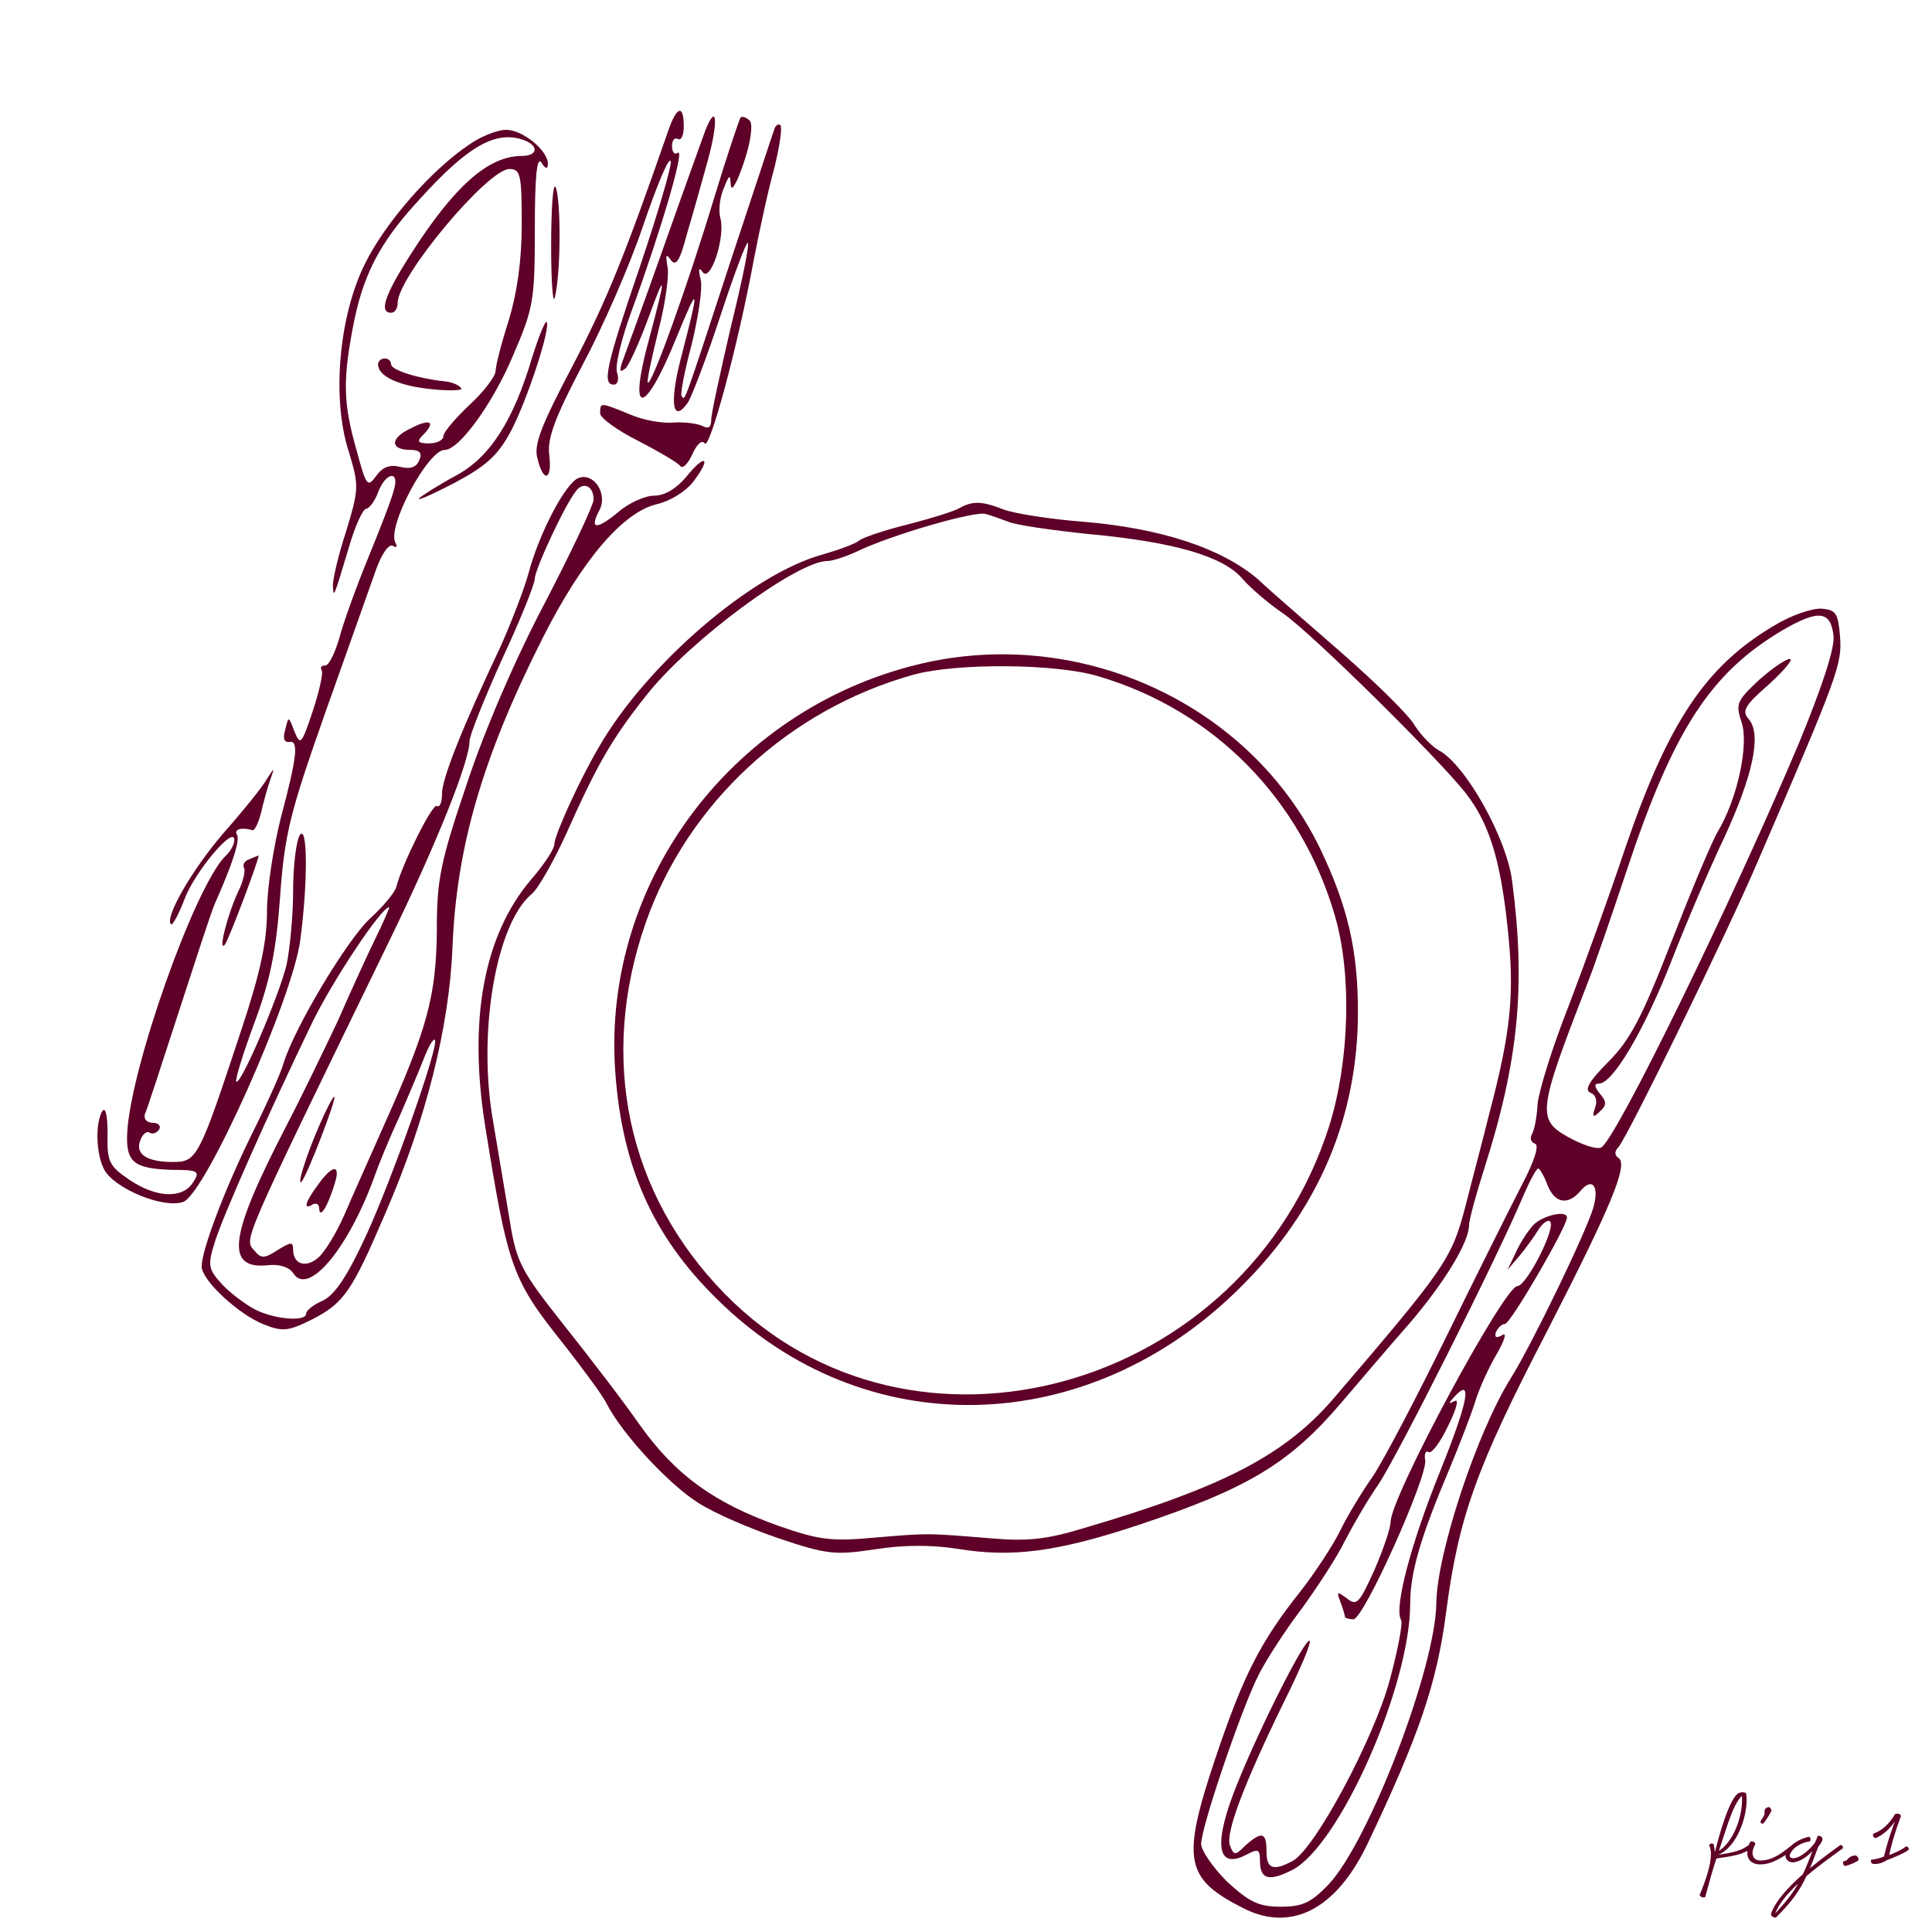 <svg width="212" height="212" viewBox="0 0 212 212" fill="none" xmlns="http://www.w3.org/2000/svg">
<g clip-path="url(#clip0_1393_95959)">
<path d="M187.534 202.443C187.626 202.343 187.735 202.288 187.836 202.288C187.918 202.288 187.992 202.315 188.056 202.379C188.111 202.901 188.175 203.02 188.166 203.267C188.522 201.858 189.74 197.191 190.838 196.733C190.975 196.687 191.103 196.669 191.213 196.669C191.368 196.669 191.497 196.705 191.588 196.76C191.634 196.953 191.661 197.163 191.661 197.511C191.661 199.46 190.609 202.654 188.541 203.532C190.16 203.276 191.039 203.111 191.917 202.443C192.146 202.462 192.192 202.654 192.192 202.8C191.259 203.505 190.279 203.651 188.339 203.935C187.909 205.271 187.607 206.323 187.113 208.172C187.049 208.199 186.985 208.208 186.921 208.208C186.765 208.208 186.601 208.135 186.5 207.952C187.26 206.113 187.745 204.575 187.745 203.377C187.745 202.992 187.616 202.626 187.534 202.443ZM188.614 203.102C190.234 202.068 191.158 199.405 191.158 197.492C191.158 197.364 191.158 197.209 191.14 197.044C190.38 197.868 189.932 199.094 189.273 201.089C189.017 201.876 188.797 202.526 188.614 203.102ZM193.615 198.801C193.615 198.508 193.808 198.325 194.091 198.298C194.302 198.316 194.375 198.563 194.375 198.719C194.164 199.14 193.826 199.68 193.515 200.073C193.469 200.101 193.423 200.11 193.387 200.11C193.249 200.11 193.185 200.027 193.185 199.835C193.423 199.487 193.524 199.341 193.634 199.039C193.625 198.957 193.615 198.883 193.615 198.801ZM192.087 202.068C192.371 202.013 192.59 202.169 192.618 202.352C192.481 202.59 192.307 203.001 192.307 203.313C192.307 203.834 192.6 204.154 193.176 204.154C194.659 204.154 195.784 203.111 196.663 202.443C196.928 202.489 196.937 202.635 196.937 202.8C196.004 203.514 194.631 204.585 193.14 204.585C192.343 204.585 191.739 204.164 191.73 203.322C191.73 202.91 191.822 202.498 192.087 202.068ZM198.516 201.546C198.699 201.665 198.708 201.894 198.617 202.041C197.757 202.205 196.796 202.58 196.384 203.541C196.375 203.752 196.494 203.907 196.75 203.907C197.601 203.907 198.69 202.837 199.157 202.205C199.322 201.848 199.367 201.693 199.468 201.437C199.724 201.437 199.98 201.537 199.98 201.793C199.98 202.059 199.715 202.416 199.523 202.626C199.184 203.541 198.891 204.319 198.608 205.006C200.035 203.816 201.399 202.855 201.966 202.443C202.168 202.471 202.241 202.672 202.241 202.8C201.564 203.313 199.852 204.475 198.223 205.866C197.473 207.476 196.613 208.684 194.865 210.423C194.636 210.414 194.38 210.331 194.325 210.066C194.737 208.675 196.247 207.055 197.839 205.655C198.187 204.914 198.498 204.109 198.891 203.102C198.278 203.779 197.482 204.31 196.714 204.365C196.164 204.31 195.872 203.971 195.927 203.486C196.448 202.123 197.967 201.656 198.516 201.546ZM194.792 209.975C196.009 208.657 196.75 207.687 197.317 206.68C196.164 207.76 195.167 208.922 194.792 209.975ZM202.287 204.246C202.388 204.228 202.552 204.173 202.644 204.127C202.891 203.788 203.175 203.633 203.605 203.596C203.815 203.66 203.925 203.834 203.934 203.999C203.934 204.054 203.925 204.109 203.907 204.154C203.513 204.429 202.918 204.649 202.479 204.758C202.333 204.704 202.232 204.594 202.232 204.447C202.232 204.383 202.25 204.319 202.287 204.246ZM205.557 201.217C206.537 200.878 207.314 200.128 207.946 199.057C208.037 199.021 208.129 199.012 208.211 199.012C208.403 199.012 208.541 199.103 208.596 199.268C207.918 201.098 207.525 202.434 207.314 203.56C208.165 203.221 208.715 202.947 209.172 202.599C209.364 202.626 209.437 202.764 209.447 202.882C209.447 202.919 209.447 202.965 209.428 202.992C208.916 203.377 207.799 203.834 207.022 204.127C206.601 204.402 206.134 204.539 205.759 204.539C205.512 204.539 205.319 204.53 205.301 204.219C205.301 204.164 205.31 204.109 205.329 204.063C205.768 204.045 206.198 203.926 206.729 203.715C207.049 202.379 207.388 201.345 207.928 199.835C207.525 200.512 206.72 201.327 205.804 201.702C205.612 201.656 205.521 201.51 205.521 201.373C205.521 201.318 205.53 201.263 205.557 201.217Z" fill="#5E0027"/>
<path d="M73.311 14.389C68.508 28.224 66.573 32.955 62.845 40.123C59.404 46.646 58.544 48.797 58.974 50.302C59.619 53.026 60.623 52.739 60.265 49.872C60.05 48.08 60.91 45.786 63.92 40.051C66.143 35.894 69.153 29.012 70.587 24.711C72.092 20.338 73.383 17.184 73.598 17.686C73.741 18.116 72.236 23.277 70.229 29.227C66.429 40.338 66.071 42.202 67.361 42.202C67.791 42.202 67.935 41.628 67.72 40.912C67.433 40.195 68.221 37.041 69.368 33.958C72.522 25.285 75.175 16.324 74.386 16.754C74.028 17.041 73.741 16.683 73.741 16.037C73.741 15.392 74.028 15.034 74.386 15.249C74.745 15.464 75.031 14.819 75.031 13.887C75.031 11.378 74.243 11.665 73.311 14.389Z" fill="#5E0027"/>
<path d="M77.395 14.317C77.037 15.32 74.958 21.055 72.808 27.148C70.657 33.241 68.579 38.904 68.292 39.693C67.933 40.768 68.005 40.911 68.65 40.409C69.08 39.979 70.227 37.399 71.231 34.675C73.094 29.514 73.094 30.23 71.231 37.184C68.865 45.786 70.657 45.786 74.17 37.184C76.75 30.875 76.822 31.234 74.672 39.477C73.453 44.28 73.811 46.502 75.46 44.209C75.89 43.563 77.539 39.263 79.044 34.675C80.55 30.087 81.912 26.503 82.055 26.646C82.27 26.79 81.41 30.947 80.191 35.893C79.044 40.84 78.041 45.427 78.041 46.072C78.041 46.861 77.754 47.076 77.18 46.789C76.679 46.502 75.245 46.288 73.955 46.359C72.664 46.502 70.442 46.072 69.009 45.427C65.855 44.137 65.855 44.137 65.855 45.356C65.855 45.857 67.718 47.219 70.012 48.366C72.234 49.513 74.313 50.732 74.6 51.09C74.887 51.52 75.46 50.947 75.962 49.872C76.464 48.725 77.037 48.223 77.324 48.653C77.826 49.513 80.908 38.259 82.7 28.582C83.345 25.212 84.349 20.625 84.994 18.331C85.567 15.965 85.854 13.958 85.639 13.743C85.424 13.528 85.066 13.743 84.922 14.317C84.707 14.89 82.628 21.27 80.191 28.582C74.887 44.854 75.173 43.922 74.815 43.492C74.6 43.348 75.102 40.768 75.89 37.829C76.607 34.89 77.109 31.664 76.894 30.732C76.607 29.514 76.679 29.227 77.109 29.872C77.969 31.019 79.618 26.001 79.044 23.922C78.829 23.134 78.973 21.7 79.403 20.697C80.048 19.119 80.12 19.048 80.191 20.338C80.263 21.127 80.908 19.98 81.625 17.829C82.413 15.535 82.628 13.6 82.27 13.241C81.912 12.883 81.481 12.74 81.266 12.883C81.123 13.098 79.761 17.112 78.327 21.843C75.603 30.875 71.517 42.345 71.087 41.986C70.944 41.843 71.517 39.263 72.234 36.324C73.023 33.313 73.453 30.087 73.238 29.227C73.023 27.936 73.094 27.793 73.596 28.51C74.17 29.299 74.6 28.653 75.388 25.643C76.034 23.492 77.037 19.908 77.682 17.542C78.829 13.385 78.686 11.091 77.395 14.317Z" fill="#5E0027"/>
<path d="M51.447 15.894C47.289 18.69 42.272 24.425 40.049 28.941C37.182 34.675 36.393 43.708 38.257 49.514C39.404 53.313 39.404 53.6 37.971 58.331C37.11 60.983 36.465 63.707 36.537 64.352C36.608 65.643 36.608 65.643 38.329 59.908C38.974 57.686 39.834 55.822 40.193 55.822C40.479 55.822 41.124 55.033 41.483 54.03C42.343 51.736 43.92 51.593 43.203 53.815C42.988 54.747 41.698 58.044 40.408 61.198C39.117 64.352 37.684 68.295 37.254 69.944C36.752 71.664 36.107 73.026 35.677 73.026C35.246 73.026 35.103 73.241 35.318 73.6C35.462 73.886 35.031 75.893 34.315 78.044C33.096 81.7 32.953 81.843 32.307 80.266C31.662 78.546 31.662 78.546 31.304 80.051C31.017 80.983 31.16 81.485 31.734 81.413C32.809 81.198 32.594 83.062 30.802 89.8C30.014 92.954 29.297 97.47 29.297 99.979C29.297 103.277 28.58 106.717 26.501 112.954C21.842 127.075 21.627 127.506 18.974 127.506C16.107 127.506 14.817 126.645 15.39 125.14C15.605 124.495 16.107 124.065 16.394 124.28C16.752 124.495 17.182 124.351 17.469 123.921C17.684 123.563 17.397 123.205 16.752 123.205C16.107 123.205 15.749 122.774 15.892 122.273C16.107 121.843 17.756 116.753 19.619 111.018C21.483 105.284 23.204 99.979 23.562 99.191C25.569 94.674 26.358 92.166 25.999 91.592C25.641 91.019 26.501 90.732 27.648 91.09C27.935 91.234 28.365 90.302 28.652 89.155C28.938 87.936 29.368 86.359 29.655 85.571C30.157 84.137 30.157 84.137 29.225 85.571C28.795 86.359 26.645 89.011 24.494 91.449C21.053 95.463 18.043 100.696 18.759 101.413C18.903 101.628 19.619 100.337 20.265 98.617C21.412 95.606 25.713 90.517 25.713 92.166C25.713 92.667 25.282 93.456 24.709 93.958C21.34 97.398 14.315 117.183 13.957 124.351C13.813 127.506 14.673 128.222 18.759 128.366C21.77 128.366 21.985 128.509 21.197 129.728C20.05 131.591 17.111 131.448 14.172 129.441C11.949 127.936 11.734 127.434 11.806 124.423C11.806 122.488 11.591 121.412 11.232 121.914C10.444 123.205 10.516 126.645 11.448 128.366C12.595 130.445 17.971 132.667 20.121 131.878C22.558 130.946 32.092 109.656 32.953 103.133C33.813 96.61 33.741 90.302 32.881 91.664C32.523 92.237 32.164 94.961 32.164 97.757C32.164 100.481 31.806 104.137 31.447 105.857C30.659 109.155 26.429 119.119 25.928 118.688C25.784 118.473 26.645 115.678 27.863 112.38C29.584 107.793 30.3 104.495 30.73 98.474C31.232 91.449 31.806 89.227 35.748 78.044C38.185 71.162 40.694 64.137 41.268 62.489C41.913 60.697 42.702 59.621 43.132 59.908C43.49 60.123 43.633 59.98 43.418 59.621C42.343 57.973 46.931 49.371 48.795 49.371C50.372 49.371 54.028 44.353 56.25 39.12C58.544 33.815 58.687 33.027 58.687 25.142C58.687 19.479 58.902 17.113 59.404 17.83C59.834 18.547 60.121 18.618 60.121 17.973C60.121 16.54 57.397 14.246 55.533 14.246C54.601 14.246 52.737 14.963 51.447 15.894ZM57.54 15.393C59.189 16.038 58.974 17.113 57.253 17.113C53.597 17.113 49.87 20.41 45.139 27.794C42.2 32.382 41.555 34.317 42.917 34.317C43.347 34.317 43.633 33.815 43.633 33.242C43.633 30.374 53.526 18.547 55.891 18.547C57.11 18.547 57.253 19.12 57.253 24.568C57.253 28.582 56.752 32.095 55.82 35.177C55.031 37.614 54.386 40.123 54.386 40.697C54.386 41.27 53.096 42.991 51.519 44.424C49.942 45.93 48.651 47.435 48.651 47.865C48.651 48.295 47.934 48.654 47.074 48.654C45.856 48.654 45.712 48.439 46.357 47.794C47.863 46.288 47.289 45.858 45.067 47.005C42.773 48.08 42.773 49.371 45.067 49.371C46.071 49.371 46.357 49.729 45.999 50.517C45.712 51.234 45.067 51.521 43.92 51.234C42.773 50.948 41.985 51.234 41.268 52.238C40.336 53.528 40.193 53.385 39.117 49.371C37.684 44.353 37.612 41.844 38.687 36.109C39.763 30.303 41.555 26.719 45.999 21.916C51.375 15.966 54.458 14.246 57.54 15.393Z" fill="#5E0027"/>
<path d="M41.483 39.981C41.483 41.271 43.706 42.346 47.361 42.705C49.44 42.92 50.946 42.848 50.587 42.561C50.3 42.203 49.512 41.916 48.795 41.844C45.999 41.558 42.917 40.626 42.917 39.981C42.917 39.622 42.63 39.335 42.2 39.335C41.842 39.335 41.483 39.622 41.483 39.981Z" fill="#5E0027"/>
<path d="M60.478 27.005C60.478 31.235 60.694 33.672 60.909 32.525C61.554 29.658 61.554 22.059 60.98 20.554C60.694 19.909 60.478 22.776 60.478 27.005Z" fill="#5E0027"/>
<path d="M58.4 39.191C56.321 46.216 53.741 50.23 49.942 52.237C48.078 53.241 46.286 54.388 45.999 54.675C45.712 55.033 47.433 54.245 49.798 53.026C53.311 51.162 54.601 50.015 56.035 47.363C57.827 43.994 60.479 35.894 59.977 35.32C59.834 35.177 59.117 36.897 58.4 39.191Z" fill="#5E0027"/>
<path d="M75.317 52.309C74.242 53.6 72.951 54.388 71.805 54.388C70.801 54.388 69.009 55.177 67.862 56.18C65.425 58.187 64.636 58.116 65.783 55.965C66.715 54.173 65.138 51.807 63.489 52.453C62.056 52.955 59.117 58.617 57.97 62.99C57.468 64.782 56.106 68.295 54.959 70.875C50.73 79.836 48.436 85.57 48.507 87.147C48.507 88.079 48.221 88.653 47.934 88.438C47.432 88.151 44.063 94.961 43.49 97.326C43.346 97.9 42.056 99.477 40.551 100.839C38.042 103.205 32.235 112.882 31.088 116.753C30.802 117.756 29.296 121.125 27.719 124.28C24.637 130.516 22.128 137.183 22.128 138.975C22.128 140.48 26.214 144.279 29.009 145.354C31.017 146.143 31.662 146.071 34.242 144.781C37.755 142.989 38.615 141.699 42.271 133.168C46.787 122.774 49.296 112.667 49.654 103.921C50.084 92.954 52.952 83.061 59.547 70.015C63.848 61.485 68.364 56.18 72.091 55.32C73.597 54.962 75.317 53.886 76.106 52.811C78.113 50.159 77.396 49.729 75.317 52.309ZM65.138 54.818C65.138 55.392 62.772 60.41 59.833 66.073C56.608 72.166 53.167 80.123 51.231 86.001C48.292 94.674 47.934 96.538 47.934 102.129C47.862 109.226 46.93 112.81 42.128 123.491C40.551 127.075 38.543 131.52 37.755 133.383C36.895 135.319 35.676 137.326 34.959 137.971C33.597 139.19 32.164 138.76 32.164 137.111C32.164 136.251 31.949 136.251 30.443 137.183C29.009 138.114 28.651 138.114 27.934 137.254C26.787 135.892 26.214 137.183 42.773 103.133C47.862 92.667 51.518 83.563 51.518 81.341C51.518 80.696 53.167 76.61 55.102 72.309C57.109 68.008 58.687 64.065 58.687 63.492C58.687 62.488 61.984 55.392 63.203 53.886C63.991 52.811 65.138 53.313 65.138 54.818ZM41.052 103.276C40.049 105.355 38.257 109.298 37.038 112.093C35.748 114.817 33.239 120.05 31.375 123.634C25.139 135.677 24.637 139.333 29.44 138.831C30.658 138.688 31.733 139.046 32.164 139.691C33.812 142.344 38.257 136.967 41.124 129.011C41.626 127.577 42.844 124.638 43.848 122.487C44.78 120.337 45.998 117.47 46.5 116.179C47.002 114.889 47.504 113.957 47.719 114.1C48.221 114.674 43.059 129.297 40.192 135.534C38.113 140.05 36.751 142.057 35.461 142.702C34.458 143.132 33.597 143.777 33.597 144.136C33.597 145.068 30.157 144.781 28.006 143.706C26.931 143.132 25.282 141.914 24.35 140.91C22.845 139.261 22.773 138.831 23.562 136.322C24.422 133.527 29.296 122.487 34.314 112.093C36.536 107.577 41.841 99.549 42.701 99.549C42.773 99.549 42.056 101.269 41.052 103.276Z" fill="#5E0027"/>
<path d="M35.102 123.348C33.597 126.788 32.522 130.229 33.095 129.656C33.669 129.082 37.038 120.337 36.679 120.337C36.536 120.337 35.819 121.699 35.102 123.348Z" fill="#5E0027"/>
<path d="M34.888 130.014C33.454 131.95 33.239 132.81 34.314 132.165C34.744 131.95 35.031 132.165 35.031 132.667C35.102 133.813 36.034 132.236 36.751 129.799C37.396 127.72 36.465 127.792 34.888 130.014Z" fill="#5E0027"/>
<path d="M105.281 55.751C104.708 56.109 102.127 56.898 99.618 57.543C97.038 58.188 94.672 58.976 94.242 59.335C93.812 59.693 92.02 60.338 90.299 60.84C82.558 62.919 70.945 72.883 65.712 81.987C63.562 85.643 60.838 91.664 60.838 92.596C60.838 93.169 59.691 94.89 58.257 96.538C53.096 102.632 51.375 111.879 53.239 123.563C55.748 139.19 56.178 140.409 61.913 147.577C63.92 150.158 66.07 153.025 66.572 154.029C68.293 157.398 73.382 162.846 76.536 164.853C78.257 166 82.271 167.72 85.425 168.795C90.73 170.587 91.662 170.659 95.963 170.014C99.117 169.512 102.199 169.512 104.995 169.942C111.016 170.946 115.962 170.301 124.851 167.362C136.894 163.347 141.481 160.623 147.216 153.885C149.223 151.52 152.521 147.649 154.671 145.212C158.47 140.767 161.194 136.323 161.194 134.459C161.194 133.886 161.983 131.018 162.915 128.079C166.642 116.395 167.431 108.08 165.926 96.682C165.352 92.022 160.836 83.922 157.897 82.345C157.108 81.915 155.89 80.625 155.245 79.621C154.671 78.546 151.159 75.105 147.575 71.951C143.99 68.797 139.618 65.069 138.041 63.564C134.098 60.195 127.503 57.973 118.901 57.256C115.174 56.969 111.159 56.324 110.084 55.894C107.719 54.962 106.715 54.962 105.281 55.751ZM110.658 57.256C111.446 57.614 115.46 58.188 119.618 58.618C128.865 59.478 134.241 61.055 136.32 63.492C137.18 64.496 139.188 66.216 140.765 67.292C143.847 69.371 158.327 83.707 160.979 87.22C163.417 90.445 164.635 94.316 165.424 101.7C166.212 109.011 165.854 113.026 163.345 122.488C162.628 125.427 161.409 129.943 160.764 132.524C159.259 138.187 158.614 139.118 146.213 153.599C140.908 159.692 134.17 163.204 119.045 167.648C114.815 168.939 112.736 169.154 108.65 168.795C101.554 168.222 101.984 168.222 95.963 168.724C91.303 169.154 89.941 169.01 85.425 167.433C78.4 164.924 74.171 161.914 70.228 156.394C68.436 153.814 64.637 148.867 61.841 145.355C57.253 139.549 56.68 138.545 55.963 134.101C55.533 131.448 54.673 126.502 54.099 122.99C52.379 113.241 54.458 101.341 58.329 98.115C59.045 97.542 60.694 94.603 62.056 91.664C65.569 83.779 67.146 81.055 71.017 76.18C75.82 70.159 87.504 61.557 90.801 61.557C91.375 61.557 92.88 61.055 94.099 60.482C97.826 58.69 107.002 56.037 108.149 56.396C108.722 56.539 109.869 56.969 110.658 57.256Z" fill="#5E0027"/>
<path d="M101.768 72.668C80.765 77.255 66.07 96.466 67.504 117.47C68.221 127.935 71.59 135.606 78.686 142.559C94.815 158.544 119.403 157.971 136.176 141.197C144.707 132.738 149.008 122.559 149.008 111.018C149.008 104.208 147.861 99.405 144.85 93.097C137.252 77.47 119.116 68.94 101.768 72.668ZM120.406 74.173C133.166 77.9 142.771 87.649 146.499 100.552C148.363 107.004 148.076 116.466 145.854 123.563C136.607 152.666 99.976 162.845 79.546 141.985C68.794 131.018 65.64 116.108 70.873 101.198C75.46 88.151 86.572 77.829 100.263 74.029C104.994 72.739 115.747 72.811 120.406 74.173Z" fill="#5E0027"/>
<path d="M194.671 68.653C187.144 73.098 183.058 79.263 178.327 93.097C176.678 98.044 173.883 105.785 172.162 110.301C170.37 114.817 168.865 119.692 168.721 121.126C168.65 122.559 168.363 124.065 168.076 124.495C167.861 124.925 168.004 125.355 168.435 125.498C168.936 125.642 168.363 127.434 167.001 130.014C165.782 132.38 162.055 139.835 158.757 146.573C155.46 153.311 151.804 160.265 150.657 161.985C149.438 163.706 147.79 166.43 147.001 168.078C146.213 169.655 144.277 172.594 142.772 174.53C138.256 180.193 136.392 183.92 133.31 193.096C129.654 204.063 130.012 206.142 136.392 209.368C141.697 212.092 146.643 209.511 150.084 202.271C155.675 190.515 157.682 184.709 158.686 176.895C160.048 166.501 161.983 161.053 169.725 146.143C176.822 132.308 178.685 127.792 177.61 127.075C177.18 126.789 177.108 126.359 177.61 125.857C178.757 124.423 189.509 102.416 192.879 94.531C201.767 73.958 202.126 72.883 201.911 69.872C201.696 67.291 201.481 66.933 199.904 66.79C198.9 66.718 196.534 67.506 194.671 68.653ZM201.194 69.8C201.337 71.162 199.904 75.463 197.395 81.556C190.083 98.904 177.18 125.355 175.675 125.928C175.101 126.143 173.524 125.57 172.09 124.781C168.65 122.846 168.721 121.986 174.098 108.151C174.958 106 176.893 100.337 178.47 95.606C183.631 80.051 187.717 73.814 195.603 69.155C199.545 66.861 200.907 67.005 201.194 69.8ZM169.797 130.014C170.585 132.022 172.019 132.308 173.381 130.731C174.743 129.082 175.531 130.158 174.814 132.595C174.026 135.247 168.076 147.577 165.782 151.233C162.055 157.182 157.682 170.444 157.61 175.892C157.539 182.988 150.227 202.056 145.783 206.787C143.847 208.794 142.915 209.225 140.55 209.225C138.112 209.225 137.109 208.723 134.672 206.501C133.095 204.924 131.804 203.06 131.804 202.343C131.804 200.479 136.249 187.433 138.112 183.777C138.901 182.2 140.98 178.974 142.772 176.609C144.492 174.243 146.714 170.874 147.575 169.082C148.507 167.29 150.084 164.566 151.231 162.917C153.166 160.121 164.42 137.756 167.144 131.233C167.861 129.584 168.578 128.222 168.793 128.222C168.936 128.222 169.438 129.011 169.797 130.014Z" fill="#5E0027"/>
<path d="M192.95 74.675C190.585 76.897 190.441 77.256 191.087 79.191C191.947 81.628 190.656 87.65 188.506 91.234C187.789 92.453 185.495 97.972 183.345 103.492C180.191 111.592 178.9 114.101 176.463 116.538C174.384 118.617 173.811 119.621 174.528 119.907C175.101 120.122 175.316 120.767 175.029 121.556C174.671 122.56 174.814 122.703 175.531 121.986C176.32 121.269 176.32 120.911 175.531 119.979C174.958 119.262 174.886 118.904 175.46 118.904C176.965 118.904 180.406 113.097 183.416 105.427C185.065 101.198 187.646 95.177 189.151 92.022C192.305 85.213 193.309 80.696 191.947 78.976C191.087 78.044 191.373 77.471 194.097 75.105C195.818 73.528 196.821 72.309 196.391 72.309C195.961 72.309 194.384 73.385 192.95 74.675Z" fill="#5E0027"/>
<path d="M168.219 134.459C167.574 135.176 166.714 136.538 166.284 137.541L165.424 139.334L166.714 137.828C167.431 136.968 168.363 135.678 168.793 134.961C169.295 134.172 169.868 133.814 170.083 134.029C170.8 134.674 167.503 141.126 166.499 141.126C165.065 141.126 152.592 164.279 152.592 167.003C152.592 167.649 151.804 170.014 150.8 172.308C149.152 175.964 148.865 176.251 147.79 175.39C146.714 174.602 146.643 174.602 147.073 175.749C147.36 176.466 147.575 177.254 147.575 177.397C147.575 177.541 148.005 177.684 148.506 177.684C149.653 177.684 156.607 162.129 156.392 160.265C156.248 159.548 156.463 159.118 156.75 159.333C157.108 159.548 158.04 158.258 158.901 156.466C159.832 154.602 160.119 153.455 159.617 153.742C158.901 154.1 158.901 154.029 159.546 153.312C161.625 151.018 161.123 153.742 158.04 161.412C154.815 169.369 152.951 176.466 153.739 177.756C153.954 178.114 153.381 181.053 152.521 184.279C150.8 190.731 144.277 202.917 141.84 204.207C139.689 205.354 138.973 205.067 138.973 203.132C138.973 201.053 138.471 200.91 136.679 202.487C135.532 203.634 135.388 203.634 134.958 202.487C134.457 201.125 136.535 195.677 140.908 186.716C142.628 183.276 143.919 180.265 143.704 180.05C143.274 179.62 138.399 189.225 135.818 195.605C133.095 202.272 133.453 205.282 136.822 203.49C138.041 202.845 138.256 202.917 138.256 204.135C138.256 206.214 139.188 206.501 141.768 205.211C146.929 202.63 154.743 185.068 154.743 175.964C154.743 172.523 155.89 168.652 159.044 161.197C160.263 158.258 161.625 154.745 161.983 153.455C162.413 152.165 163.417 149.943 164.277 148.509C165.137 147.004 165.352 146.143 164.85 146.502C164.205 146.86 163.99 146.789 164.133 146.215C164.349 145.713 164.779 145.283 165.137 145.283C165.782 145.212 171.947 134.602 171.947 133.599C171.947 132.739 169.223 133.384 168.219 134.459Z" fill="#5E0027"/>
<path d="M27.29 94.316C26.86 94.459 26.573 94.889 26.788 95.248C26.931 95.534 26.716 96.681 26.143 97.828C24.996 100.265 23.921 104.423 24.637 103.706C25.068 103.276 28.652 93.671 28.365 93.886C28.293 93.886 27.792 94.101 27.29 94.316Z" fill="#5E0027"/>
</g>
<defs>
<clipPath id="clip0_1393_95959">
<rect width="212" height="212" fill="white"/>
</clipPath>
</defs>
</svg>
